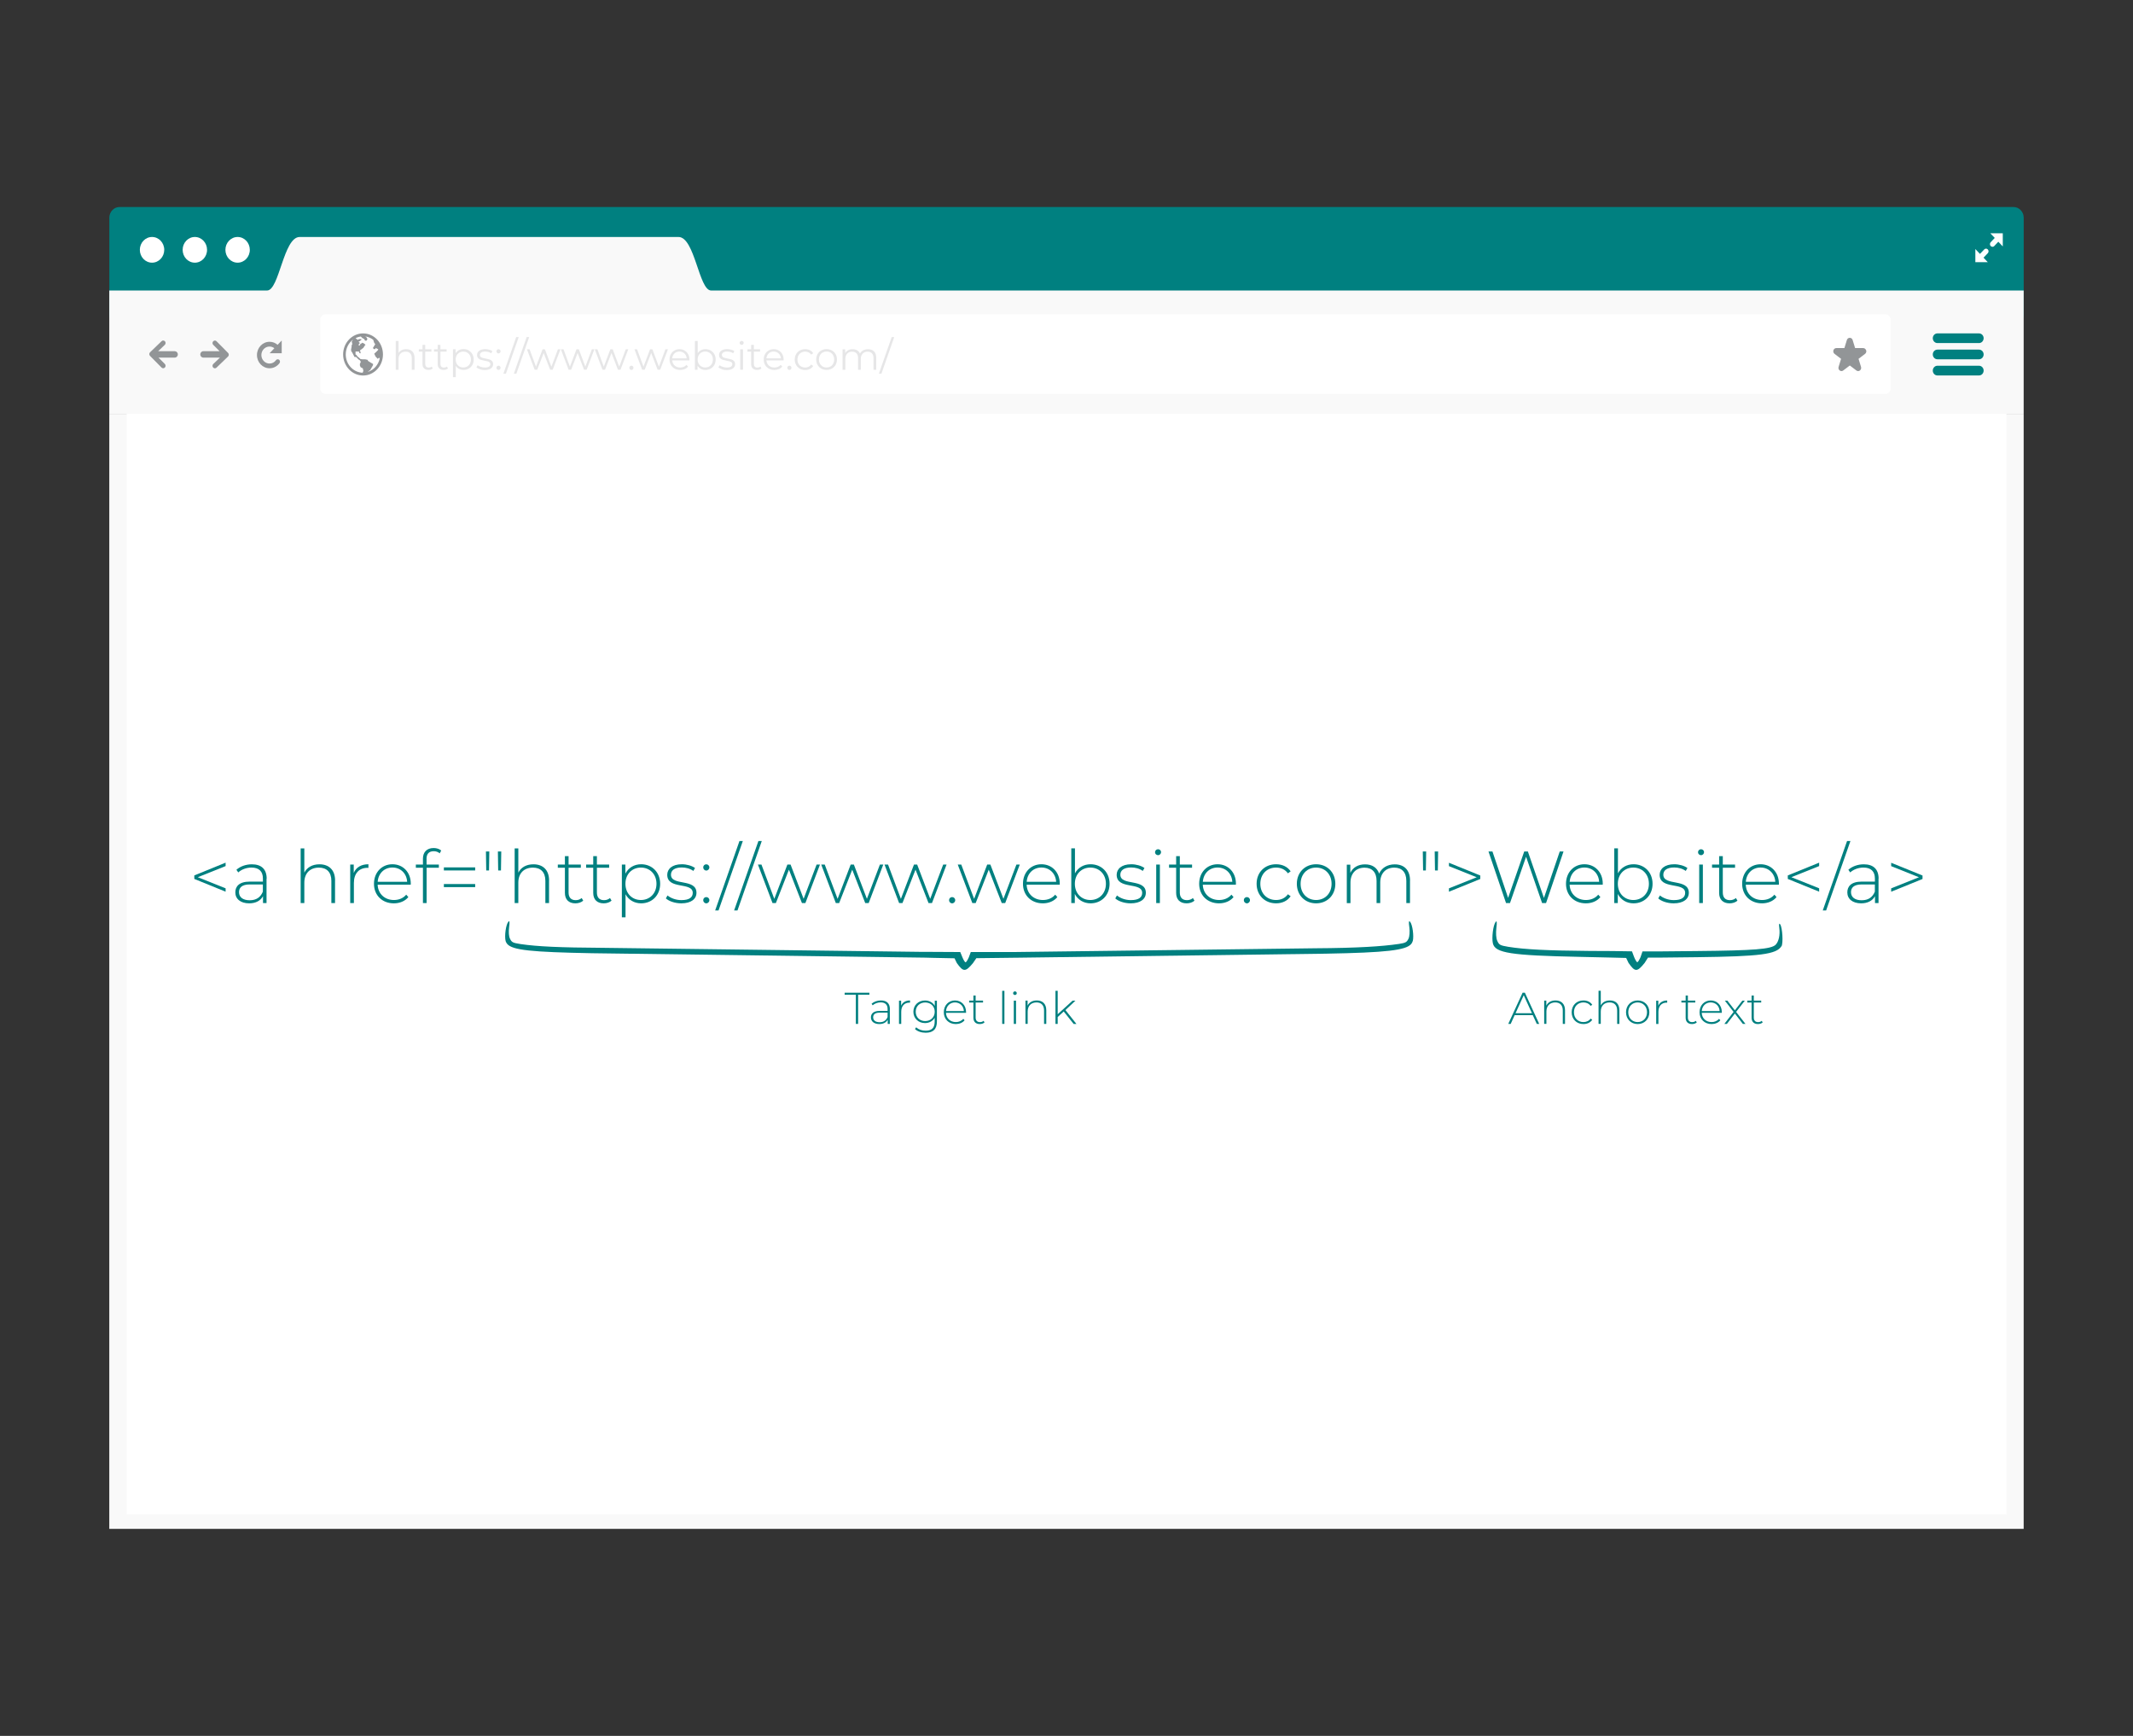 <?xml version="1.0" encoding="UTF-8"?>
<svg xmlns="http://www.w3.org/2000/svg" id="Layer_1" data-name="Layer 1" viewBox="0 0 429.99 349.99">
  <rect x="0" y="0" width="429.99" height="349.99" fill="#333333" stroke="none"/>
  <defs>
    <style>
      .cls-1 {
        fill: #fff;
      }

      .cls-2 {
        fill: #929597;
      }

      .cls-3 {
        fill: #e6e6e7;
      }

      .cls-4 {
        fill: #f9f9f9;
      }

      .cls-5 {
        fill: teal;
      }
    </style>
  </defs>
  <g id="browser_window" data-name="browser window">
    <rect class="cls-4" x="22.03" y="83.43" width="385.92" height="224.82"></rect>
    <rect class="cls-1" x="25.54" y="82.74" width="378.93" height="222.58"></rect>
    <g>
      <path class="cls-5" d="m407.96,63.32c0,1.19-.92,2.16-2.05,2.16H24.09c-1.13,0-2.05-.97-2.05-2.16v-19.42c0-1.19.92-2.16,2.05-2.16h381.82c1.13,0,2.05.97,2.05,2.16v19.42Z"></path>
      <g>
        <path class="cls-1" d="m401.66,49.76c-.14,0-.26-.06-.36-.16-.1-.1-.15-.24-.15-.38s.05-.28.15-.38l.82-.87-.9-.94h2.52v2.65l-.9-.94-.82.87c-.1.1-.22.16-.36.16Z"></path>
        <path class="cls-1" d="m398.21,52.86v-2.65l.93.98.86-.9c.1-.1.22-.16.36-.16s.26.06.36.16c.1.1.15.24.15.38s-.05.28-.15.38l-.86.9.86.91h-2.52Z"></path>
      </g>
      <g>
        <ellipse class="cls-1" cx="30.65" cy="50.37" rx="2.46" ry="2.59"></ellipse>
        <path class="cls-1" d="m41.74,50.37c0,1.43-1.1,2.59-2.46,2.59s-2.46-1.16-2.46-2.59,1.1-2.59,2.46-2.59,2.46,1.16,2.46,2.59Z"></path>
        <path class="cls-1" d="m50.36,50.37c0,1.43-1.1,2.59-2.46,2.59s-2.46-1.16-2.46-2.59,1.1-2.59,2.46-2.59,2.46,1.16,2.46,2.59Z"></path>
      </g>
      <path class="cls-4" d="m143.35,58.57c-2.46,0-3.28-10.79-6.57-10.79H60.41c-3.28,0-4.1,10.79-6.57,10.79h-31.81v24.86h385.92v-24.86H143.35Z"></path>
      <path class="cls-1" d="m380.13,79.4H65.58c-.56,0-1.01-.47-1.01-1.05v-13.91c0-.58.46-1.05,1.01-1.05h314.55c.56,0,1.01.47,1.01,1.05v13.91c0,.58-.46,1.05-1.01,1.05Z"></path>
      <g>
        <g>
          <path class="cls-2" d="m35.24,70.81h-3.36l1.36-1.3c.19-.2.19-.52,0-.71s-.49-.2-.68,0l-2.32,2.24c-.19.2-.19.52,0,.71l2.32,2.35c.09.1.22.15.34.15s.24-.05.34-.15c.19-.2.19-.52,0-.71l-1.29-1.29h3.28c.34,0,.62-.29.62-.65s-.28-.64-.62-.64Z"></path>
          <path class="cls-2" d="m45.98,71.16l-2.32-2.35c-.09-.1-.22-.15-.34-.15s-.24.05-.34.15c-.19.2-.19.52,0,.71l1.29,1.29h-3.28c-.34,0-.62.29-.62.65s.28.64.62.64h3.35l-1.36,1.3c-.19.2-.19.52,0,.71.19.2.49.2.68,0l2.32-2.24c.19-.2.19-.52,0-.71Z"></path>
          <path class="cls-2" d="m56.79,71.21v-2.56l-.83.87c-.44-.38-1-.61-1.62-.61-1.4,0-2.54,1.19-2.54,2.67s1.14,2.67,2.54,2.67c.82,0,1.55-.41,2.01-1.04.15-.21.12-.51-.08-.67-.08-.07-.18-.1-.28-.1-.14,0-.27.06-.36.19-.3.41-.77.67-1.3.67-.45,0-.86-.19-1.16-.51-.3-.31-.48-.74-.48-1.21s.18-.9.48-1.21c.3-.31.7-.5,1.16-.5.37,0,.71.13.98.34l-.96,1.01h2.43Z"></path>
        </g>
        <g>
          <path class="cls-5" d="m398.95,69.17h-8.39c-.51,0-.93-.44-.93-.98s.42-.97.93-.97h8.39c.51,0,.93.43.93.97s-.42.98-.93.98Z"></path>
          <path class="cls-5" d="m398.95,72.44h-8.39c-.51,0-.93-.44-.93-.98s.42-.97.93-.97h8.39c.51,0,.93.43.93.97s-.42.98-.93.98Z"></path>
          <path class="cls-5" d="m398.95,75.7h-8.39c-.51,0-.93-.44-.93-.98s.42-.98.93-.98h8.39c.51,0,.93.43.93.98s-.42.98-.93.98Z"></path>
        </g>
        <path class="cls-2" d="m376.18,70.62c-.08-.26-.31-.44-.58-.44h-1.63l-.5-1.63c-.08-.26-.31-.44-.58-.44s-.5.18-.58.44l-.5,1.63h-1.63c-.27,0-.5.18-.58.44-.08.26,0,.56.22.72l1.32,1.01-.5,1.62c-.08.26,0,.56.22.72.11.08.23.13.36.13s.25-.04.36-.13l1.32-1,1.32,1c.11.08.23.13.36.13s.25-.04.36-.13c.21-.16.3-.45.22-.72l-.5-1.62,1.32-1.01c.21-.16.3-.45.22-.72Z"></path>
        <path class="cls-2" d="m73.19,67.22c-2.22,0-4.02,1.9-4.02,4.24s1.8,4.25,4.02,4.25,4.01-1.9,4.01-4.25-1.8-4.24-4.01-4.24Zm-.34,7.91h0c-1.76-.19-3.15-1.76-3.15-3.67,0-1.25.59-2.35,1.49-3.01l-.28.4.11.53-.14.26v.27l-.11.57.04.34.18.23.26.5.21.42h.33l.47.49.26.16.18.23v.23l-.15.27v.34l.15.35.44.23.11.5-.14.37c-.06,0-.13,0-.19,0h-.06Zm1.36-.17l.02-.08.4-.27.33-.57.22-.38.04-.27-.4-.23-.61-.38-.11-.23-.51-.11h-.54l-.37-.04-.32-.3-.26-.19-.29-.38-.14-.04v-.61h.54l.22.04v.27l.29.04-.11-.46v-.19l.22-.12.14-.11.29-.23.29-.46.14-.15-.33-.26-.32-.16-.15.16-.14.02-.22.25v.19l-.29-.15.31-.42-.28-.23.22-.12.26-.19.18-.19-.29-.04h-.25l-.26.16-.25-.19-.18-.15h-.04c.38-.19.8-.32,1.25-.36l-.17.03.32.31.36.19.18.34.32-.04.15-.3-.15-.31-.28-.21c.59.08,1.14.32,1.6.67l.2.62.21.26-.48.79s.16.2.35.24c0,0,0,0,.01,0,.05,0,.08-.05.12-.11.03-.05.07-.11.12-.11,0,0,.01,0,.02,0,.19.05.46.22.47.26.04.11-.82.86-.82.86l.28.58.44.46.25-.26.14.21c-.29,1.26-1.18,2.27-2.35,2.65Z"></path>
      </g>
    </g>
  </g>
  <g>
    <path class="cls-5" d="m45.48,174.62l-5.6,2.24,5.6,2.24v.68l-6.31-2.57v-.71l6.31-2.57v.68Z"></path>
    <path class="cls-5" d="m53.73,177.15v4.92h-.71v-1.38c-.49.89-1.44,1.44-2.79,1.44-1.74,0-2.79-.89-2.79-2.21,0-1.17.74-2.17,2.9-2.17h2.66v-.62c0-1.44-.79-2.21-2.3-2.21-1.07,0-2.04.4-2.67.98l-.37-.54c.77-.68,1.9-1.1,3.11-1.1,1.92,0,2.99.98,2.99,2.9Zm-.74,2.63v-1.46h-2.64c-1.61,0-2.17.67-2.17,1.56,0,1.01.79,1.63,2.15,1.63s2.21-.62,2.66-1.74Z"></path>
    <path class="cls-5" d="m67.54,177.54v4.53h-.74v-4.47c0-1.75-.94-2.67-2.51-2.67-1.83,0-2.94,1.17-2.94,3.02v4.13h-.74v-11.03h.74v4.89c.54-1.06,1.61-1.68,3.05-1.68,1.89,0,3.15,1.11,3.15,3.28Z"></path>
    <path class="cls-5" d="m74.27,174.25v.73c-.06,0-.12-.01-.18-.01-1.72,0-2.75,1.14-2.75,3.06v4.04h-.74v-7.76h.71v1.69c.48-1.13,1.5-1.75,2.96-1.75Z"></path>
    <path class="cls-5" d="m82.8,178.37h-6.67c.07,1.84,1.43,3.09,3.28,3.09.98,0,1.89-.36,2.48-1.08l.43.49c-.68.83-1.75,1.26-2.93,1.26-2.35,0-4-1.63-4-3.94s1.59-3.94,3.72-3.94,3.7,1.61,3.7,3.91c0,.06-.01.13-.01.21Zm-6.66-.58h5.94c-.1-1.68-1.32-2.88-2.97-2.88s-2.85,1.19-2.97,2.88Z"></path>
    <path class="cls-5" d="m85.99,173.18v1.13h2.48v.64h-2.47v7.12h-.74v-7.12h-1.43v-.64h1.43v-1.19c0-1.29.77-2.14,2.15-2.14.56,0,1.16.16,1.53.51l-.3.56c-.31-.28-.74-.43-1.2-.43-.97,0-1.46.54-1.46,1.56Z"></path>
    <path class="cls-5" d="m89.48,174.88h6.31v.62h-6.31v-.62Zm0,3.36h6.31v.62h-6.31v-.62Z"></path>
    <path class="cls-5" d="m97.96,171.67h.68l-.06,3.83h-.56l-.06-3.83Zm2.41,0h.68l-.06,3.83h-.56l-.06-3.83Z"></path>
    <path class="cls-5" d="m110.68,177.54v4.53h-.74v-4.47c0-1.75-.94-2.67-2.51-2.67-1.83,0-2.94,1.17-2.94,3.02v4.13h-.74v-11.03h.74v4.89c.54-1.06,1.61-1.68,3.05-1.68,1.89,0,3.15,1.11,3.15,3.28Z"></path>
    <path class="cls-5" d="m117.58,181.58c-.39.37-1.01.55-1.59.55-1.37,0-2.11-.8-2.11-2.11v-5.07h-1.43v-.64h1.43v-1.69h.74v1.69h2.47v.64h-2.47v4.99c0,1,.49,1.55,1.44,1.55.46,0,.89-.15,1.2-.43l.31.52Z"></path>
    <path class="cls-5" d="m123.29,181.58c-.39.37-1.01.55-1.59.55-1.37,0-2.11-.8-2.11-2.11v-5.07h-1.43v-.64h1.43v-1.69h.74v1.69h2.47v.64h-2.47v4.99c0,1,.49,1.55,1.44,1.55.46,0,.89-.15,1.2-.43l.31.52Z"></path>
    <path class="cls-5" d="m133.08,178.19c0,2.33-1.65,3.94-3.83,3.94-1.37,0-2.53-.67-3.15-1.83v4.65h-.74v-10.64h.71v1.83c.61-1.19,1.78-1.89,3.18-1.89,2.18,0,3.83,1.62,3.83,3.94Zm-.74,0c0-1.95-1.35-3.27-3.14-3.27s-3.12,1.32-3.12,3.27,1.34,3.27,3.12,3.27,3.14-1.32,3.14-3.27Z"></path>
    <path class="cls-5" d="m134.23,181.13l.34-.59c.59.51,1.65.94,2.79.94,1.63,0,2.29-.58,2.29-1.46,0-2.26-5.14-.59-5.14-3.64,0-1.17.98-2.13,2.94-2.13.98,0,2.05.3,2.66.76l-.34.59c-.65-.48-1.5-.7-2.33-.7-1.52,0-2.18.62-2.18,1.46,0,2.33,5.14.68,5.14,3.64,0,1.26-1.08,2.13-3.06,2.13-1.28,0-2.5-.43-3.11-1Z"></path>
    <path class="cls-5" d="m141.76,174.88c0-.36.28-.62.62-.62s.62.27.62.62-.28.64-.62.64-.62-.28-.62-.64Zm0,6.61c0-.36.28-.62.62-.62s.62.27.62.62-.28.64-.62.64-.62-.28-.62-.64Z"></path>
    <path class="cls-5" d="m149.07,169.56h.68l-4.9,14h-.68l4.9-14Z"></path>
    <path class="cls-5" d="m152.89,169.56h.68l-4.9,14h-.68l4.9-14Z"></path>
    <path class="cls-5" d="m165.3,174.31l-2.94,7.76h-.7l-2.62-6.73-2.63,6.73h-.68l-2.94-7.76h.71l2.59,6.92,2.64-6.92h.64l2.63,6.91,2.62-6.91h.68Z"></path>
    <path class="cls-5" d="m178.06,174.31l-2.94,7.76h-.7l-2.62-6.73-2.63,6.73h-.68l-2.94-7.76h.71l2.59,6.92,2.64-6.92h.64l2.63,6.91,2.62-6.91h.68Z"></path>
    <path class="cls-5" d="m190.82,174.31l-2.94,7.76h-.7l-2.62-6.73-2.63,6.73h-.68l-2.94-7.76h.71l2.59,6.92,2.64-6.92h.64l2.63,6.91,2.62-6.91h.68Z"></path>
    <path class="cls-5" d="m191.32,181.49c0-.36.28-.62.62-.62s.62.27.62.62-.28.64-.62.64-.62-.28-.62-.64Z"></path>
    <path class="cls-5" d="m205.58,174.31l-2.94,7.76h-.7l-2.62-6.73-2.63,6.73h-.68l-2.94-7.76h.71l2.59,6.92,2.64-6.92h.64l2.63,6.91,2.62-6.91h.68Z"></path>
    <path class="cls-5" d="m213.63,178.37h-6.67c.07,1.84,1.43,3.09,3.28,3.09.98,0,1.89-.36,2.48-1.08l.43.49c-.68.83-1.75,1.26-2.93,1.26-2.35,0-4-1.63-4-3.94s1.59-3.94,3.72-3.94,3.7,1.61,3.7,3.91c0,.06-.01.13-.01.21Zm-6.66-.58h5.94c-.1-1.68-1.32-2.88-2.97-2.88s-2.85,1.19-2.97,2.88Z"></path>
    <path class="cls-5" d="m223.68,178.19c0,2.32-1.65,3.94-3.83,3.94-1.4,0-2.57-.7-3.18-1.89v1.83h-.71v-11.03h.74v5.04c.62-1.16,1.78-1.83,3.15-1.83,2.18,0,3.83,1.61,3.83,3.94Zm-.74,0c0-1.95-1.35-3.27-3.14-3.27s-3.12,1.32-3.12,3.27,1.34,3.27,3.12,3.27,3.14-1.32,3.14-3.27Z"></path>
    <path class="cls-5" d="m224.83,181.13l.34-.59c.6.51,1.65.94,2.79.94,1.64,0,2.29-.58,2.29-1.46,0-2.26-5.14-.59-5.14-3.64,0-1.17.98-2.13,2.94-2.13.98,0,2.05.3,2.66.76l-.34.59c-.65-.48-1.5-.7-2.33-.7-1.52,0-2.19.62-2.19,1.46,0,2.33,5.14.68,5.14,3.64,0,1.26-1.08,2.13-3.06,2.13-1.28,0-2.5-.43-3.11-1Z"></path>
    <path class="cls-5" d="m232.84,171.83c0-.33.27-.61.61-.61s.61.27.61.59-.27.61-.61.61-.61-.27-.61-.59Zm.24,2.48h.74v7.76h-.74v-7.76Z"></path>
    <path class="cls-5" d="m240.8,181.58c-.39.37-1.01.55-1.59.55-1.37,0-2.11-.8-2.11-2.11v-5.07h-1.43v-.64h1.43v-1.69h.74v1.69h2.47v.64h-2.47v4.99c0,1,.49,1.55,1.44,1.55.46,0,.89-.15,1.2-.43l.31.52Z"></path>
    <path class="cls-5" d="m249.14,178.37h-6.67c.07,1.84,1.43,3.09,3.29,3.09.98,0,1.89-.36,2.48-1.08l.43.49c-.68.83-1.75,1.26-2.93,1.26-2.35,0-4-1.63-4-3.94s1.59-3.94,3.71-3.94,3.7,1.61,3.7,3.91c0,.06-.01.13-.01.21Zm-6.66-.58h5.94c-.1-1.68-1.32-2.88-2.97-2.88s-2.85,1.19-2.97,2.88Z"></path>
    <path class="cls-5" d="m250.74,181.49c0-.36.28-.62.62-.62s.62.27.62.62-.28.64-.62.64-.62-.28-.62-.64Z"></path>
    <path class="cls-5" d="m253.32,178.19c0-2.32,1.65-3.94,3.92-3.94,1.23,0,2.3.48,2.94,1.43l-.55.4c-.57-.79-1.43-1.16-2.39-1.16-1.83,0-3.17,1.31-3.17,3.27s1.34,3.27,3.17,3.27c.97,0,1.83-.37,2.39-1.16l.55.4c-.64.94-1.71,1.43-2.94,1.43-2.27,0-3.92-1.63-3.92-3.94Z"></path>
    <path class="cls-5" d="m261.43,178.19c0-2.3,1.65-3.94,3.88-3.94s3.88,1.63,3.88,3.94-1.65,3.94-3.88,3.94-3.88-1.63-3.88-3.94Zm7,0c0-1.95-1.34-3.27-3.12-3.27s-3.12,1.32-3.12,3.27,1.34,3.27,3.12,3.27,3.12-1.32,3.12-3.27Z"></path>
    <path class="cls-5" d="m284.24,177.54v4.53h-.74v-4.47c0-1.75-.91-2.67-2.42-2.67-1.75,0-2.84,1.17-2.84,3.02v4.13h-.74v-4.47c0-1.75-.91-2.67-2.42-2.67-1.75,0-2.84,1.17-2.84,3.02v4.13h-.74v-7.76h.71v1.66c.5-1.08,1.56-1.72,2.97-1.72s2.42.64,2.84,1.87c.5-1.13,1.63-1.87,3.14-1.87,1.87,0,3.09,1.11,3.09,3.28Z"></path>
    <path class="cls-5" d="m286.82,171.67h.68l-.06,3.83h-.56l-.06-3.83Zm2.41,0h.68l-.06,3.83h-.57l-.06-3.83Z"></path>
    <path class="cls-5" d="m298.41,176.51v.71l-6.32,2.57v-.68l5.6-2.24-5.6-2.24v-.68l6.32,2.57Z"></path>
    <path class="cls-5" d="m315.19,171.67l-3.52,10.4h-.8l-3.23-9.33-3.24,9.33h-.8l-3.54-10.4h.8l3.16,9.36,3.25-9.36h.73l3.24,9.38,3.19-9.38h.74Z"></path>
    <path class="cls-5" d="m323.09,178.37h-6.67c.07,1.84,1.43,3.09,3.29,3.09.98,0,1.89-.36,2.48-1.08l.43.49c-.68.83-1.75,1.26-2.93,1.26-2.35,0-4-1.63-4-3.94s1.59-3.94,3.71-3.94,3.7,1.61,3.7,3.91c0,.06-.01.13-.01.21Zm-6.66-.58h5.94c-.1-1.68-1.32-2.88-2.97-2.88s-2.85,1.19-2.97,2.88Z"></path>
    <path class="cls-5" d="m333.14,178.19c0,2.32-1.65,3.94-3.83,3.94-1.4,0-2.57-.7-3.18-1.89v1.83h-.71v-11.03h.74v5.04c.62-1.16,1.78-1.83,3.15-1.83,2.18,0,3.83,1.61,3.83,3.94Zm-.74,0c0-1.95-1.35-3.27-3.14-3.27s-3.12,1.32-3.12,3.27,1.34,3.27,3.12,3.27,3.14-1.32,3.14-3.27Z"></path>
    <path class="cls-5" d="m334.29,181.13l.34-.59c.6.51,1.65.94,2.79.94,1.64,0,2.29-.58,2.29-1.46,0-2.26-5.14-.59-5.14-3.64,0-1.17.98-2.13,2.94-2.13.98,0,2.05.3,2.66.76l-.34.59c-.65-.48-1.5-.7-2.33-.7-1.52,0-2.19.62-2.19,1.46,0,2.33,5.14.68,5.14,3.64,0,1.26-1.08,2.13-3.06,2.13-1.28,0-2.5-.43-3.11-1Z"></path>
    <path class="cls-5" d="m342.3,171.83c0-.33.27-.61.61-.61s.61.27.61.59-.27.61-.61.61-.61-.27-.61-.59Zm.24,2.48h.74v7.76h-.74v-7.76Z"></path>
    <path class="cls-5" d="m350.26,181.58c-.39.37-1.01.55-1.59.55-1.37,0-2.11-.8-2.11-2.11v-5.07h-1.43v-.64h1.43v-1.69h.74v1.69h2.47v.64h-2.47v4.99c0,1,.49,1.55,1.44,1.55.46,0,.89-.15,1.2-.43l.31.52Z"></path>
    <path class="cls-5" d="m358.6,178.37h-6.67c.07,1.84,1.43,3.09,3.29,3.09.98,0,1.89-.36,2.48-1.08l.43.49c-.68.83-1.75,1.26-2.93,1.26-2.35,0-4-1.63-4-3.94s1.59-3.94,3.71-3.94,3.7,1.61,3.7,3.91c0,.06-.01.13-.01.21Zm-6.66-.58h5.94c-.1-1.68-1.32-2.88-2.97-2.88s-2.85,1.19-2.97,2.88Z"></path>
    <path class="cls-5" d="m366.72,174.62l-5.6,2.24,5.6,2.24v.68l-6.32-2.57v-.71l6.32-2.57v.68Z"></path>
    <path class="cls-5" d="m372.35,169.56h.68l-4.9,14h-.68l4.9-14Z"></path>
    <path class="cls-5" d="m378.69,177.15v4.92h-.71v-1.38c-.49.89-1.44,1.44-2.79,1.44-1.74,0-2.79-.89-2.79-2.21,0-1.17.74-2.17,2.9-2.17h2.66v-.62c0-1.44-.79-2.21-2.3-2.21-1.07,0-2.04.4-2.68.98l-.37-.54c.77-.68,1.9-1.1,3.11-1.1,1.92,0,2.99.98,2.99,2.9Zm-.74,2.63v-1.46h-2.64c-1.61,0-2.17.67-2.17,1.56,0,1.01.79,1.63,2.15,1.63s2.21-.62,2.66-1.74Z"></path>
    <path class="cls-5" d="m387.56,176.51v.71l-6.32,2.57v-.68l5.6-2.24-5.6-2.24v-.68l6.32,2.57Z"></path>
  </g>
  <g>
    <path class="cls-5" d="m172.54,200.56h-2.27v-.41h4.99v.41h-2.27v5.88h-.46v-5.88Z"></path>
    <path class="cls-5" d="m179.38,203.46v2.98h-.43v-.84c-.3.54-.87.87-1.69.87-1.05,0-1.69-.54-1.69-1.34,0-.71.45-1.31,1.75-1.31h1.61v-.38c0-.87-.48-1.34-1.39-1.34-.65,0-1.23.24-1.62.59l-.22-.32c.47-.41,1.15-.66,1.88-.66,1.16,0,1.81.59,1.81,1.75Zm-.45,1.59v-.88h-1.6c-.97,0-1.31.4-1.31.94,0,.61.48.99,1.3.99s1.34-.38,1.61-1.05Z"></path>
    <path class="cls-5" d="m183.45,201.71v.44s-.07,0-.11,0c-1.04,0-1.66.69-1.66,1.85v2.44h-.45v-4.69h.43v1.02c.29-.68.91-1.06,1.79-1.06Z"></path>
    <path class="cls-5" d="m188.87,201.75v4.19c0,1.57-.76,2.28-2.27,2.28-.85,0-1.67-.27-2.15-.75l.24-.34c.47.43,1.14.68,1.9.68,1.25,0,1.83-.58,1.83-1.82v-.79c-.39.68-1.11,1.07-1.95,1.07-1.33,0-2.34-.94-2.34-2.28s1.01-2.27,2.34-2.27c.86,0,1.59.4,1.97,1.1v-1.06h.43Zm-.44,2.24c0-1.11-.81-1.87-1.92-1.87s-1.91.76-1.91,1.87.81,1.88,1.91,1.88,1.92-.77,1.92-1.88Z"></path>
    <path class="cls-5" d="m194.74,204.2h-4.04c.04,1.11.86,1.87,1.99,1.87.59,0,1.14-.22,1.5-.66l.26.3c-.41.5-1.06.76-1.77.76-1.42,0-2.42-.99-2.42-2.38s.96-2.38,2.25-2.38,2.24.97,2.24,2.36c0,.04,0,.08,0,.13Zm-4.03-.35h3.6c-.06-1.02-.8-1.74-1.8-1.74s-1.73.72-1.8,1.74Z"></path>
    <path class="cls-5" d="m198.47,206.14c-.23.22-.61.33-.96.33-.83,0-1.28-.49-1.28-1.28v-3.06h-.86v-.39h.86v-1.02h.45v1.02h1.49v.39h-1.49v3.02c0,.6.3.93.87.93.28,0,.54-.09.73-.26l.19.32Z"></path>
    <path class="cls-5" d="m202.03,199.77h.45v6.67h-.45v-6.67Z"></path>
    <path class="cls-5" d="m204.23,200.25c0-.2.16-.37.37-.37s.37.16.37.36c0,.21-.16.37-.37.37s-.37-.16-.37-.36Zm.14,1.5h.45v4.69h-.45v-4.69Z"></path>
    <path class="cls-5" d="m210.92,203.7v2.74h-.45v-2.71c0-1.06-.57-1.62-1.52-1.62-1.11,0-1.78.71-1.78,1.82v2.5h-.45v-4.69h.43v1.02c.31-.66.97-1.05,1.86-1.05,1.14,0,1.91.67,1.91,1.99Z"></path>
    <path class="cls-5" d="m214.44,203.93l-1.22,1.12v1.39h-.45v-6.67h.45v4.72l3-2.74h.58l-2.02,1.9,2.22,2.8h-.56l-2-2.51Z"></path>
  </g>
  <g>
    <path class="cls-5" d="m308.99,204.67h-3.65l-.8,1.77h-.49l2.89-6.29h.46l2.89,6.29h-.49l-.81-1.77Zm-.17-.39l-1.65-3.63-1.65,3.63h3.3Z"></path>
    <path class="cls-5" d="m315.49,203.7v2.74h-.45v-2.71c0-1.06-.57-1.62-1.52-1.62-1.11,0-1.78.71-1.78,1.82v2.5h-.45v-4.69h.43v1.02c.32-.66.97-1.05,1.86-1.05,1.14,0,1.91.67,1.91,1.99Z"></path>
    <path class="cls-5" d="m316.83,204.09c0-1.4,1-2.38,2.37-2.38.75,0,1.39.29,1.78.86l-.33.24c-.34-.48-.86-.7-1.45-.7-1.11,0-1.91.79-1.91,1.98s.81,1.98,1.91,1.98c.58,0,1.11-.22,1.45-.7l.33.24c-.39.57-1.03.86-1.78.86-1.38,0-2.37-.99-2.37-2.38Z"></path>
    <path class="cls-5" d="m326.45,203.7v2.74h-.45v-2.71c0-1.06-.57-1.62-1.52-1.62-1.11,0-1.78.71-1.78,1.82v2.5h-.45v-6.67h.45v2.96c.32-.64.97-1.01,1.84-1.01,1.14,0,1.91.67,1.91,1.99Z"></path>
    <path class="cls-5" d="m327.79,204.09c0-1.39,1-2.38,2.35-2.38s2.35.99,2.35,2.38-1,2.38-2.35,2.38-2.35-.99-2.35-2.38Zm4.23,0c0-1.18-.81-1.98-1.89-1.98s-1.89.8-1.89,1.98.81,1.98,1.89,1.98,1.89-.8,1.89-1.98Z"></path>
    <path class="cls-5" d="m336.09,201.71v.44s-.07,0-.11,0c-1.04,0-1.66.69-1.66,1.85v2.45h-.45v-4.69h.43v1.02c.29-.68.91-1.06,1.79-1.06Z"></path>
    <path class="cls-5" d="m342.05,206.14c-.23.22-.61.33-.96.33-.83,0-1.28-.49-1.28-1.28v-3.06h-.86v-.39h.86v-1.02h.45v1.02h1.49v.39h-1.49v3.02c0,.6.3.93.87.93.28,0,.54-.09.73-.26l.19.32Z"></path>
    <path class="cls-5" d="m347.09,204.2h-4.04c.05,1.11.86,1.87,1.99,1.87.59,0,1.14-.22,1.5-.66l.26.3c-.41.5-1.06.76-1.77.76-1.42,0-2.42-.99-2.42-2.38s.96-2.38,2.25-2.38,2.24.97,2.24,2.36c0,.04,0,.08,0,.13Zm-4.03-.35h3.6c-.06-1.02-.8-1.74-1.8-1.74s-1.73.72-1.8,1.74Z"></path>
    <path class="cls-5" d="m351.34,206.44l-1.61-2.09-1.61,2.09h-.51l1.86-2.42-1.76-2.27h.51l1.51,1.95,1.51-1.95h.5l-1.76,2.27,1.89,2.42h-.53Z"></path>
    <path class="cls-5" d="m355.34,206.14c-.23.22-.61.33-.96.33-.83,0-1.28-.49-1.28-1.28v-3.06h-.86v-.39h.86v-1.02h.45v1.02h1.49v.39h-1.49v3.02c0,.6.3.93.87.93.28,0,.54-.09.73-.26l.19.32Z"></path>
  </g>
  <path class="cls-5" d="m359.12,190.77c-1,1.64-4.24,2.06-17.03,2.22l-7.28.08h-2.59l-.67,1.06c-1.52,1.9-1.96,1.88-3.26,0l-.47-.99-2.79-.07-6.66-.15c-13.83-.28-16.97-.78-17.42-2.71-.26-1.13.05-3.69.55-4.32.24-.34.31.03.15,1.22-.11.97-.07,2.03.18,2.57.36.82.57.94,2.19,1.21,3.3.54,7.93.77,16.48.84l4.54.02,3.95.06.42,1.12c.23.59.54,1.07.64,1.07.15,0,.42-.47.67-1.03l.39-1.15h3.72l7.26-.07c11.52-.11,14.96-.37,15.87-1.28.62-.64.91-1.99.73-3.36-.1-.82-.05-1.04.18-.74.44.64.64,3.77.26,4.43Z"></path>
  <path class="cls-5" d="m284.78,189.75c-.05.21-.15.39-.29.57-1.06,1.27-5.02,1.74-17.19,1.96l-62.79.82h-.2l-3.26.04-4.23.05-.67.98c-1.52,1.84-1.96,1.83-3.26,0l-.47-.96-4.42-.09-1.47-.04-67.18-.89c-12.19-.23-16.05-.61-17.11-1.88-.15-.18-.24-.36-.31-.57-.26-1.01.05-3.33.55-3.9.24-.29.31.03.15,1.11-.11.87-.07,1.83.18,2.32.34.69.55.83,1.94,1.04.08.02.15.03.24.04,3.3.49,7.93.7,16.48.75l64.65.82h1.88s5.58.03,5.58.03l.42,1.03c.23.58.54,1.04.64,1.04.15,0,.42-.46.67-1.01l.39-1.06h8.66l60.82-.76c8.55-.05,13.49-.38,16.79-.87h.02c1.37-.21,1.6-.35,1.94-1.04.23-.48.29-1.45.18-2.32-.16-1.08-.1-1.4.15-1.11.49.57.8,2.89.54,3.9Z"></path>
  <g>
    <path class="cls-3" d="m83.11,70.85c.3.3.46.74.46,1.31v2.39h-.56v-2.33c0-.43-.11-.75-.32-.98s-.52-.34-.91-.34c-.44,0-.79.13-1.05.4-.26.26-.39.63-.39,1.09v2.16h-.56v-5.8h.56v2.41c.15-.24.36-.42.62-.56s.57-.2.92-.2c.52,0,.93.15,1.23.45Z"></path>
    <path class="cls-3" d="m87.24,74.29c-.11.09-.23.17-.39.22-.16.05-.31.07-.48.07-.39,0-.68-.1-.89-.31-.21-.21-.31-.5-.31-.88v-2.49h-.74v-.47h.74v-.9h.55v.9h1.25v.47h-1.25v2.46c0,.24.06.43.18.56.12.13.3.19.53.19.11,0,.23-.02.33-.05.11-.04.2-.09.28-.16l.2.4Z"></path>
    <path class="cls-3" d="m90.3,74.29c-.11.09-.23.17-.39.22-.15.05-.31.07-.48.07-.39,0-.68-.1-.89-.31-.21-.21-.31-.5-.31-.88v-2.49h-.74v-.47h.74v-.9h.55v.9h1.25v.47h-1.25v2.46c0,.24.06.43.18.56.12.13.3.19.53.19.11,0,.23-.02.33-.05.11-.04.2-.09.28-.16l.2.4Z"></path>
    <path class="cls-3" d="m94.48,70.66c.31.18.56.42.74.74.18.32.27.68.27,1.09s-.09.78-.27,1.09c-.18.32-.42.56-.73.74-.31.18-.66.26-1.05.26-.33,0-.63-.07-.9-.21-.27-.14-.49-.34-.66-.61v2.29h-.56v-5.63h.53v.81c.17-.27.39-.48.66-.63.27-.15.58-.22.93-.22.39,0,.74.09,1.05.26Zm-.3,3.23c.23-.13.42-.32.55-.57.13-.24.2-.52.2-.84s-.07-.59-.2-.83c-.13-.24-.32-.43-.55-.57-.24-.14-.5-.2-.78-.2s-.55.07-.79.2c-.23.14-.41.32-.55.57-.13.24-.2.52-.2.83s.07.59.2.84c.13.25.32.43.55.57.23.13.49.2.79.2s.55-.07.78-.2Z"></path>
    <path class="cls-3" d="m96.76,74.44c-.31-.1-.54-.22-.72-.36l.25-.44c.17.14.39.25.65.33s.53.13.81.13c.37,0,.65-.06.83-.18.18-.12.27-.28.27-.5,0-.15-.05-.27-.15-.36-.1-.09-.22-.15-.38-.2s-.35-.09-.6-.13c-.33-.06-.6-.13-.81-.19-.2-.06-.38-.18-.52-.33s-.22-.37-.22-.65c0-.34.14-.63.43-.84s.69-.33,1.2-.33c.27,0,.53.04.8.11s.48.16.66.28l-.24.45c-.34-.23-.74-.35-1.21-.35-.36,0-.62.06-.8.19s-.27.29-.27.49c0,.16.05.28.15.38s.23.16.38.21.36.09.63.14c.33.06.59.13.79.19.2.06.37.17.51.32s.21.36.21.63c0,.36-.15.65-.45.86-.3.21-.72.32-1.25.32-.33,0-.65-.05-.96-.14Z"></path>
    <path class="cls-3" d="m100.2,71.13c-.08-.08-.12-.18-.12-.3s.04-.22.12-.3c.08-.08.18-.12.29-.12s.22.04.3.12c.08.08.12.18.12.3s-.04.22-.12.3c-.08.08-.18.13-.3.13s-.21-.04-.29-.13Zm0,3.33c-.08-.08-.12-.18-.12-.31s.04-.22.12-.3c.08-.08.18-.12.29-.12s.22.04.3.12c.08.08.12.18.12.3s-.04.22-.12.31-.18.13-.3.13-.21-.04-.29-.13Z"></path>
    <path class="cls-3" d="m104.06,67.96h.51l-2.58,7.37h-.51l2.58-7.37Z"></path>
    <path class="cls-3" d="m106.17,67.96h.51l-2.58,7.37h-.51l2.58-7.37Z"></path>
    <path class="cls-3" d="m112.98,70.43l-1.56,4.11h-.52l-1.3-3.37-1.3,3.37h-.52l-1.55-4.11h.53l1.29,3.5,1.32-3.5h.48l1.31,3.5,1.31-3.5h.51Z"></path>
    <path class="cls-3" d="m119.82,70.43l-1.56,4.11h-.52l-1.3-3.37-1.3,3.37h-.52l-1.55-4.11h.53l1.29,3.5,1.32-3.5h.48l1.31,3.5,1.31-3.5h.51Z"></path>
    <path class="cls-3" d="m126.65,70.43l-1.56,4.11h-.52l-1.3-3.37-1.3,3.37h-.52l-1.55-4.11h.53l1.29,3.5,1.32-3.5h.48l1.31,3.5,1.31-3.5h.51Z"></path>
    <path class="cls-3" d="m126.99,74.46c-.08-.08-.12-.18-.12-.31s.04-.22.12-.3c.08-.08.18-.12.29-.12s.22.04.3.12c.08.08.12.18.12.3s-.04.22-.12.31-.18.13-.3.13-.21-.04-.29-.13Z"></path>
    <path class="cls-3" d="m134.65,70.43l-1.56,4.11h-.52l-1.3-3.37-1.3,3.37h-.52l-1.55-4.11h.53l1.29,3.5,1.32-3.5h.48l1.31,3.5,1.31-3.5h.51Z"></path>
    <path class="cls-3" d="m138.95,72.66h-3.44c.03.43.2.77.49,1.04.3.26.67.4,1.13.4.25,0,.49-.05.7-.14.22-.09.4-.23.56-.4l.31.36c-.18.22-.41.39-.68.5s-.58.17-.9.17c-.42,0-.8-.09-1.12-.27-.32-.18-.58-.43-.76-.75-.18-.32-.27-.68-.27-1.08s.09-.76.26-1.08c.18-.32.41-.57.72-.74.3-.18.65-.27,1.03-.27s.72.09,1.03.27c.3.18.54.42.71.74s.26.68.26,1.08v.17Zm-2.98-1.4c-.27.25-.42.58-.46.99h2.92c-.04-.41-.19-.74-.46-.99-.27-.25-.6-.38-1.01-.38s-.73.13-1,.38Z"></path>
    <path class="cls-3" d="m143.26,70.66c.31.18.56.42.74.74.18.32.27.68.27,1.09s-.09.77-.27,1.09c-.18.32-.42.57-.74.74-.31.18-.66.27-1.05.27-.34,0-.65-.07-.93-.22-.27-.15-.49-.36-.66-.63v.81h-.53v-5.8h.56v2.47c.17-.27.39-.47.66-.61.27-.14.57-.21.9-.21.39,0,.74.09,1.05.26Zm-.3,3.23c.23-.13.42-.32.55-.57.13-.24.2-.52.2-.84s-.07-.59-.2-.84c-.13-.24-.32-.43-.55-.57-.24-.13-.5-.2-.78-.2s-.55.07-.79.2c-.23.13-.41.32-.55.57-.13.25-.2.52-.2.84s.07.59.2.84c.13.25.32.43.55.57.23.13.49.2.79.2s.55-.07.78-.2Z"></path>
    <path class="cls-3" d="m145.54,74.44c-.31-.1-.54-.22-.72-.36l.25-.44c.17.14.39.25.65.33s.53.13.81.13c.37,0,.65-.06.83-.18.18-.12.27-.28.27-.5,0-.15-.05-.27-.15-.36-.1-.09-.22-.15-.38-.2s-.35-.09-.6-.13c-.33-.06-.6-.13-.81-.19-.2-.06-.38-.18-.52-.33s-.22-.37-.22-.65c0-.34.14-.63.43-.84s.69-.33,1.2-.33c.27,0,.53.04.8.11s.48.16.66.28l-.24.45c-.34-.23-.74-.35-1.21-.35-.36,0-.62.06-.8.19s-.27.29-.27.49c0,.16.05.28.15.38s.23.16.38.21.36.09.63.14c.33.06.59.13.79.19.2.06.37.17.51.32s.21.36.21.63c0,.36-.15.65-.45.86-.3.21-.72.32-1.25.32-.33,0-.65-.05-.96-.14Z"></path>
    <path class="cls-3" d="m149.22,69.41c-.08-.08-.12-.17-.12-.28s.04-.2.12-.27.18-.12.29-.12.21.04.29.11.12.17.12.27c0,.11-.04.21-.12.29s-.17.12-.29.12-.21-.04-.29-.12Zm0,1.02h.56v4.11h-.56v-4.11Z"></path>
    <path class="cls-3" d="m153.49,74.29c-.11.09-.23.17-.39.22-.15.05-.31.07-.48.07-.39,0-.68-.1-.89-.31-.21-.21-.31-.5-.31-.88v-2.49h-.74v-.47h.74v-.9h.55v.9h1.25v.47h-1.25v2.46c0,.24.06.43.18.56.12.13.3.19.53.19.11,0,.23-.02.33-.05.11-.04.2-.09.28-.16l.2.4Z"></path>
    <path class="cls-3" d="m157.94,72.66h-3.44c.03.43.2.77.49,1.04.3.26.67.4,1.13.4.25,0,.49-.05.7-.14.22-.09.4-.23.56-.4l.31.36c-.18.22-.41.39-.68.5s-.58.17-.9.17c-.42,0-.8-.09-1.12-.27-.32-.18-.58-.43-.76-.75-.18-.32-.27-.68-.27-1.08s.09-.76.26-1.08c.18-.32.41-.57.72-.74.3-.18.65-.27,1.03-.27s.72.09,1.03.27c.3.18.54.42.71.74s.26.68.26,1.08v.17Zm-2.98-1.4c-.27.25-.42.58-.46.99h2.92c-.04-.41-.19-.74-.46-.99-.27-.25-.6-.38-1.01-.38s-.73.13-1,.38Z"></path>
    <path class="cls-3" d="m158.84,74.46c-.08-.08-.12-.18-.12-.31s.04-.22.12-.3c.08-.08.18-.12.29-.12s.22.04.3.12c.08.08.12.18.12.3s-.04.22-.12.31-.18.13-.3.13-.21-.04-.29-.13Z"></path>
    <path class="cls-3" d="m161.23,74.32c-.32-.18-.57-.43-.75-.75-.18-.32-.27-.68-.27-1.08s.09-.76.27-1.08c.18-.32.43-.57.75-.74.32-.18.69-.27,1.09-.27.36,0,.67.07.95.21.28.14.5.34.66.61l-.41.28c-.14-.2-.31-.36-.52-.46-.21-.1-.43-.15-.68-.15-.3,0-.56.07-.8.2-.24.13-.42.32-.56.57-.13.25-.2.52-.2.84s.07.6.2.84c.13.24.32.43.56.56s.51.2.8.2c.25,0,.47-.05.68-.15s.38-.25.52-.45l.41.28c-.16.27-.38.47-.66.61s-.6.21-.95.21c-.41,0-.77-.09-1.09-.27Z"></path>
    <path class="cls-3" d="m165.56,74.31c-.32-.18-.57-.43-.75-.75-.18-.32-.27-.68-.27-1.08s.09-.76.27-1.08c.18-.32.43-.57.75-.74.32-.18.68-.27,1.07-.27s.75.09,1.07.27c.32.18.57.43.75.74s.27.68.27,1.08-.09.76-.27,1.08-.43.57-.75.75c-.32.18-.68.27-1.07.27s-.75-.09-1.07-.27Zm1.86-.42c.23-.13.41-.32.54-.57.13-.24.2-.52.2-.84s-.07-.59-.2-.84c-.13-.24-.31-.43-.54-.57-.23-.13-.49-.2-.79-.2s-.55.07-.79.2c-.23.13-.41.32-.55.57-.13.25-.2.52-.2.84s.07.59.2.84c.13.25.32.43.55.57s.49.2.79.2.55-.07.79-.2Z"></path>
    <path class="cls-3" d="m176.2,70.85c.29.3.44.74.44,1.31v2.39h-.55v-2.33c0-.43-.1-.75-.31-.98-.21-.22-.5-.34-.87-.34-.43,0-.76.13-1.01.4-.25.26-.37.63-.37,1.09v2.16h-.55v-2.33c0-.43-.1-.75-.31-.98-.21-.22-.5-.34-.88-.34-.42,0-.76.13-1.01.4-.25.26-.37.63-.37,1.09v2.16h-.56v-4.11h.53v.75c.14-.25.35-.44.61-.58.26-.14.56-.2.9-.2s.64.07.9.22c.25.15.44.36.57.65.15-.27.37-.48.65-.64.29-.15.61-.23.97-.23.52,0,.92.15,1.22.45Z"></path>
    <path class="cls-3" d="m179.76,67.96h.51l-2.58,7.37h-.51l2.58-7.37Z"></path>
  </g>
</svg>
